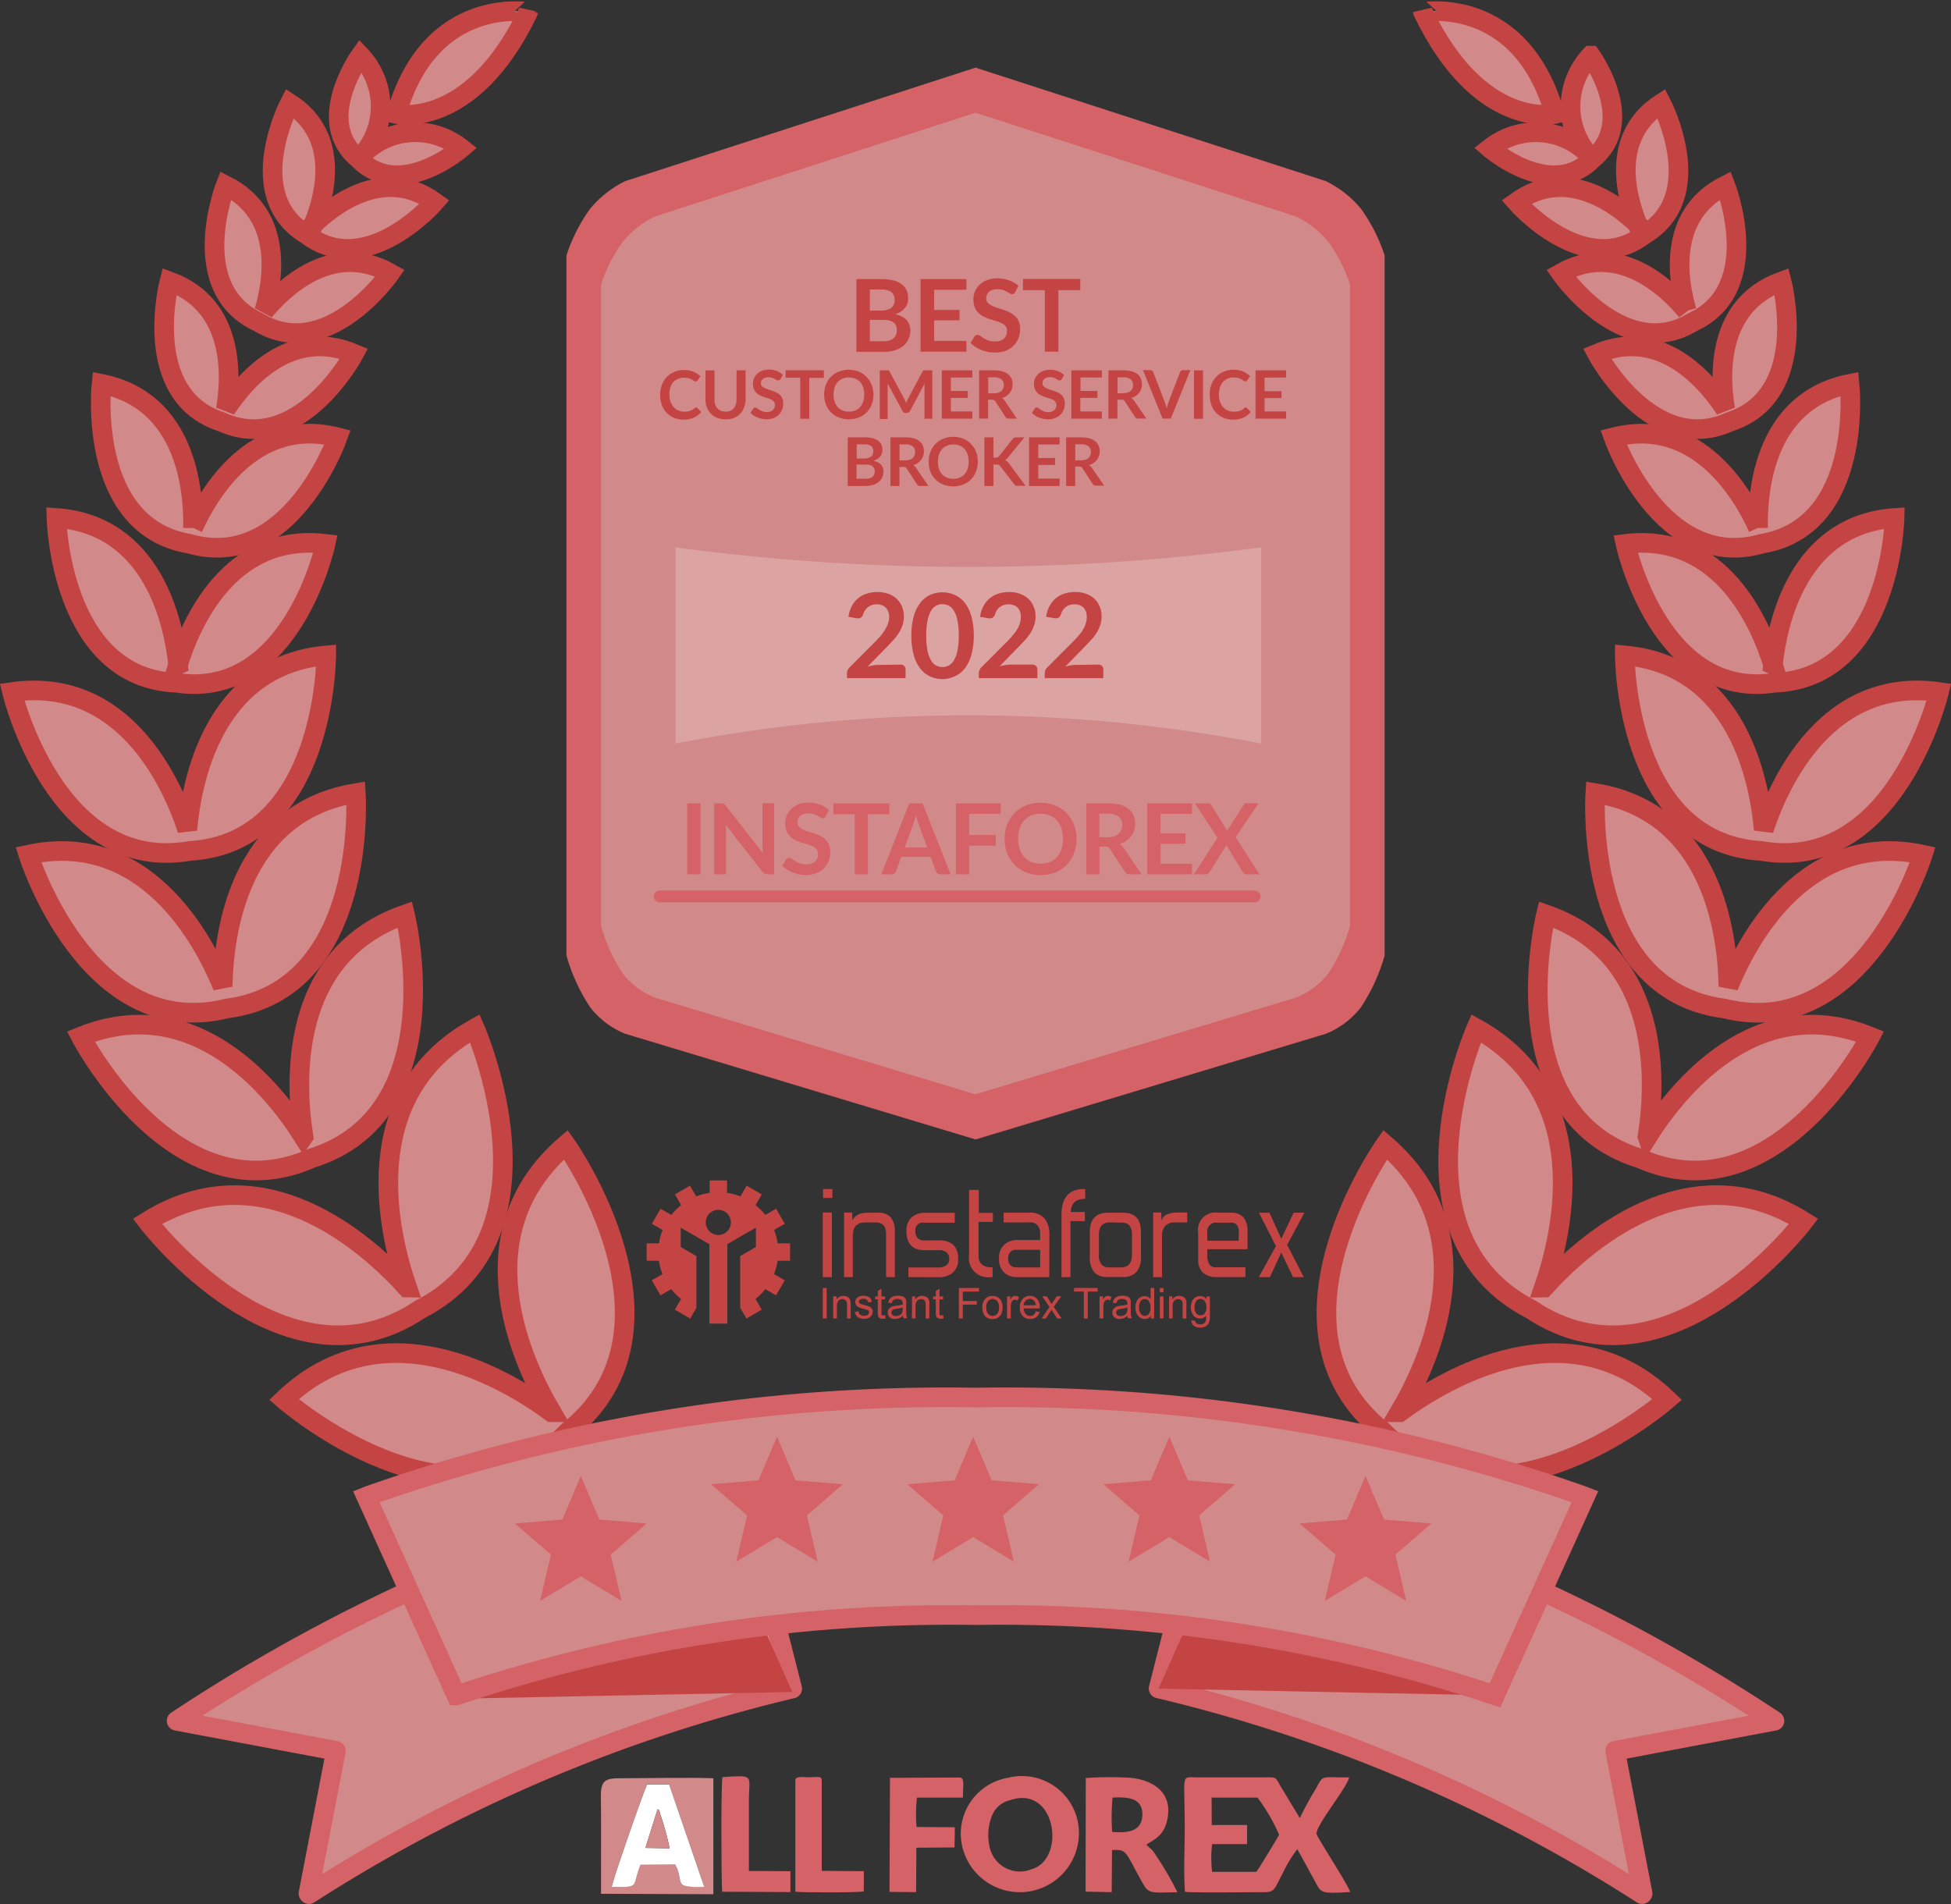 <svg xmlns="http://www.w3.org/2000/svg" width="49.727" height="48.536" viewBox="0 0 49.727 48.536">
  <rect x="0" y="0" width="49.727" height="48.536" fill="#333333" stroke="none"/>
  <g id="_29_r" data-name="29_r" transform="translate(0.307 0.286)">
    <g id="Сгруппировать_220" data-name="Сгруппировать 220" transform="translate(-1095.18 -1120.81)">
      <g id="Сгруппировать_218" data-name="Сгруппировать 218" transform="translate(1095.18 1120.81)">
        <path id="Контур_22152" data-name="Контур 22152" d="M1124.279,1296.286c-.485-1.411-1.307-4.918,1.726-6.606,0,0,2.318,5.251-1.4,7.165-3.473,2.324-6.947-2.245-6.947-2.245,2.945-1.838,5.616.579,6.617,1.686Z" transform="translate(-1114.209 -1263.753)" fill="#d28989" stroke="#c44444" stroke-width="0.5"/>
        <path id="Контур_22153" data-name="Контур 22153" d="M1147.131,1315.818c-.758-1.285-2.266-4.555.367-6.818,0,0,3.324,4.68.068,7.3-2.937,2.974-7.256-.806-7.256-.806,2.516-2.391,5.618-.559,6.82.324Z" transform="translate(-1133.381 -1280.107)" fill="#d28989" stroke="#c44444" stroke-width="0.5"/>
        <path id="Контур_22154" data-name="Контур 22154" d="M1112.276,1276.439c-.213-1.343-.4-4.618,2.585-5.659,0,0,1.257,5.076-2.378,6.212-3.482,1.541-5.883-3.1-5.883-3.1,2.931-1.187,4.95,1.4,5.674,2.55Z" transform="translate(-1104.847 -1247.755)" fill="#d28989" stroke="#c44444" stroke-width="0.5"/>
        <path id="Контур_22155" data-name="Контур 22155" d="M1102.843,1255.561c.021-1.308.39-4.443,3.393-4.931,0,0,.345,5.02-3.289,5.49-3.557.881-5.057-3.921-5.057-3.921C1100.865,1251.562,1102.347,1254.35,1102.843,1255.561Z" transform="translate(-1097.474 -1230.699)" fill="#d28989" stroke="#c44444" stroke-width="0.5"/>
        <path id="Контур_22156" data-name="Контур 22156" d="M1099.648,1232.206c.108-1.238.663-4.184,3.54-4.446,0,0,0,4.778-3.477,4.984-3.427.6-4.531-4.05-4.531-4.05C1098.04,1228.288,1099.259,1231.027,1099.648,1232.206Z" transform="translate(-1095.18 -1211.34)" fill="#d28989" stroke="#c44444" stroke-width="0.5"/>
        <path id="Контур_22157" data-name="Контур 22157" d="M1105.623,1208.682c.312-1.015,1.306-3.378,3.76-3.08,0,0-.864,3.992-3.8,3.539-2.972-.117-3.058-4.2-3.058-4.2,2.464.175,2.991,2.684,3.1,3.74Z" transform="translate(-1101.393 -1192.024)" fill="#d28989" stroke="#c44444" stroke-width="0.5"/>
        <path id="Контур_22158" data-name="Контур 22158" d="M1112.252,1186.351c.391-.866,1.543-2.851,3.686-2.309,0,0-1.219,3.447-3.778,2.713-2.627-.439-2.24-4.075-2.24-4.075,2.168.434,2.352,2.722,2.332,3.672Z" transform="translate(-1107.64 -1173.181)" fill="#d28989" stroke="#c44444" stroke-width="0.5"/>
        <path id="Контур_22159" data-name="Контур 22159" d="M1122,1168.929c.424-.654,1.6-2.119,3.269-1.417,0,0-1.409,2.642-3.391,1.733-2.073-.679-1.314-3.576-1.314-3.576C1122.266,1166.289,1122.134,1168.162,1122,1168.929Z" transform="translate(-1116.552 -1158.783)" fill="#d28989" stroke="#c44444" stroke-width="0.5"/>
        <path id="Контур_22160" data-name="Контур 22160" d="M1130.061,1152.933c.467-.563,1.726-1.8,3.209-.966,0,0-1.606,2.314-3.359,1.247-1.861-.861-.835-3.484-.835-3.484C1130.6,1150.495,1130.268,1152.231,1130.061,1152.933Z" transform="translate(-1123.633 -1145.29)" fill="#d28989" stroke="#c44444" stroke-width="0.5"/>
        <path id="Контур_22161" data-name="Контур 22161" d="M1139.449,1139.194c.494-.481,1.8-1.512,3.1-.577,0,0-1.736,2-3.267.826-1.653-.993-.428-3.342-.428-3.342,1.346.869.863,2.46.6,3.1Z" transform="translate(-1131.777 -1133.753)" fill="#d28989" stroke="#c44444" stroke-width="0.5"/>
        <path id="Контур_22162" data-name="Контур 22162" d="M1150.077,1130.658a1.884,1.884,0,0,1,2.458-.1s-1.568,1.349-2.616.269c-1.165-.953.046-2.63.046-2.63A1.886,1.886,0,0,1,1150.077,1130.658Z" transform="translate(-1141.086 -1127.065)" fill="#d28989" stroke="#c44444" stroke-width="0.5"/>
        <path id="Контур_22163" data-name="Контур 22163" d="M1158.99,1123.429s1.9.433,3.358-2.6C1162.348,1120.833,1159.857,1120.386,1158.99,1123.429Z" transform="translate(-1149.193 -1120.81)" fill="#d28989" stroke="#c44444" stroke-width="0.5"/>
      </g>
      <g id="Сгруппировать_219" data-name="Сгруппировать 219" transform="translate(1128.681 1120.81)">
        <path id="Контур_22164" data-name="Контур 22164" d="M1336.036,1296.286c.485-1.411,1.307-4.918-1.726-6.606,0,0-2.318,5.251,1.4,7.165,3.473,2.324,6.947-2.245,6.947-2.245-2.945-1.838-5.616.579-6.617,1.686Z" transform="translate(-1330.493 -1263.753)" fill="#d28989" stroke="#c44444" stroke-width="0.5"/>
        <path id="Контур_22165" data-name="Контур 22165" d="M1315.251,1315.818c.758-1.285,2.266-4.555-.367-6.818,0,0-3.324,4.68-.068,7.3,2.937,2.974,7.256-.806,7.256-.806-2.516-2.391-5.618-.559-6.82.324Z" transform="translate(-1313.386 -1280.107)" fill="#d28989" stroke="#c44444" stroke-width="0.5"/>
        <path id="Контур_22166" data-name="Контур 22166" d="M1351.276,1276.439c.213-1.343.4-4.618-2.586-5.659,0,0-1.257,5.076,2.378,6.212,3.482,1.541,5.883-3.1,5.883-3.1-2.931-1.187-4.95,1.4-5.674,2.55Z" transform="translate(-1343.093 -1247.755)" fill="#d28989" stroke="#c44444" stroke-width="0.5"/>
        <path id="Контур_22167" data-name="Контур 22167" d="M1361.365,1255.561c-.021-1.308-.39-4.443-3.393-4.931,0,0-.345,5.02,3.289,5.49,3.557.881,5.057-3.921,5.057-3.921C1363.342,1251.562,1361.86,1254.35,1361.365,1255.561Z" transform="translate(-1351.119 -1230.699)" fill="#d28989" stroke="#c44444" stroke-width="0.5"/>
        <path id="Контур_22168" data-name="Контур 22168" d="M1366.46,1232.206c-.107-1.238-.663-4.184-3.54-4.446,0,0,0,4.778,3.477,4.984,3.427.6,4.531-4.05,4.531-4.05C1368.068,1228.288,1366.849,1231.027,1366.46,1232.206Z" transform="translate(-1355.315 -1211.34)" fill="#d28989" stroke="#c44444" stroke-width="0.5"/>
        <path id="Контур_22169" data-name="Контур 22169" d="M1366.8,1208.682c-.312-1.015-1.306-3.378-3.76-3.08,0,0,.863,3.992,3.8,3.539,2.972-.117,3.058-4.2,3.058-4.2-2.464.175-2.991,2.684-3.1,3.74Z" transform="translate(-1355.417 -1192.024)" fill="#d28989" stroke="#c44444" stroke-width="0.5"/>
        <path id="Контур_22170" data-name="Контур 22170" d="M1364.726,1186.351c-.391-.866-1.543-2.851-3.686-2.309,0,0,1.219,3.447,3.778,2.713,2.627-.439,2.24-4.075,2.24-4.075-2.168.434-2.352,2.722-2.332,3.672Z" transform="translate(-1353.724 -1173.181)" fill="#d28989" stroke="#c44444" stroke-width="0.5"/>
        <path id="Контур_22171" data-name="Контур 22171" d="M1361.569,1168.929c-.424-.654-1.6-2.119-3.269-1.417,0,0,1.409,2.642,3.392,1.733,2.073-.679,1.314-3.576,1.314-3.576C1361.3,1166.289,1361.435,1168.162,1361.569,1168.929Z" transform="translate(-1351.404 -1158.783)" fill="#d28989" stroke="#c44444" stroke-width="0.5"/>
        <path id="Контур_22172" data-name="Контур 22172" d="M1355.519,1152.933c-.467-.563-1.726-1.8-3.209-.966,0,0,1.606,2.314,3.358,1.247,1.862-.861.835-3.484.835-3.484-1.523.765-1.193,2.5-.986,3.2Z" transform="translate(-1346.334 -1145.29)" fill="#d28989" stroke="#c44444" stroke-width="0.5"/>
        <path id="Контур_22173" data-name="Контур 22173" d="M1348.028,1139.194c-.494-.481-1.8-1.512-3.1-.577,0,0,1.736,2,3.267.826,1.653-.993.428-3.342.428-3.342-1.347.869-.863,2.46-.6,3.1Z" transform="translate(-1340.087 -1133.753)" fill="#d28989" stroke="#c44444" stroke-width="0.5"/>
        <path id="Контур_22174" data-name="Контур 22174" d="M1342.978,1130.658a1.884,1.884,0,0,0-2.458-.1s1.568,1.349,2.616.269c1.165-.953-.046-2.63-.046-2.63A1.887,1.887,0,0,0,1342.978,1130.658Z" transform="translate(-1336.354 -1127.065)" fill="#d28989" stroke="#c44444" stroke-width="0.5"/>
        <path id="Контур_22175" data-name="Контур 22175" d="M1332.768,1123.429s-1.9.433-3.358-2.6C1329.41,1120.833,1331.9,1120.386,1332.768,1123.429Z" transform="translate(-1326.95 -1120.81)" fill="#d28989" stroke="#c44444" stroke-width="0.5"/>
      </g>
    </g>
    <g id="Сгруппировать_270" data-name="Сгруппировать 270" transform="translate(105.885 -2805.476)">
      <path id="Контур_22310" data-name="Контур 22310" d="M62.634,1281.721a44.393,44.393,0,0,0-14.324,6.2l4.06.764-.7,3.638.013.016A39.7,39.7,0,0,1,64,1287.1l-1.368-5.38Z" transform="translate(-150 1561.133)" fill="#d28989" stroke="#d46267" stroke-linejoin="round" stroke-width="0.5"/>
      <g id="Сгруппировать_243" data-name="Сгруппировать 243" transform="translate(-94.563 2842.853)">
        <path id="Контур_22312" data-name="Контур 22312" d="M342.7,1281.721a44.393,44.393,0,0,1,14.324,6.2l-4.06.764.7,3.638-.013.016a39.709,39.709,0,0,0-12.324-5.243l1.368-5.38Z" transform="translate(-323.426 -1281.72)" fill="#d28989" stroke="#d46267" stroke-linejoin="round" stroke-width="0.5"/>
        <path id="Контур_22311" data-name="Контур 22311" d="M131.74,1317.463l8.565-.172-1.138-2.561-5.947,1.454Z" transform="translate(-131.74 -1311.825)" fill="#c44444"/>
        <path id="Контур_22313" data-name="Контур 22313" d="M349.9,1317.463l-8.564-.172,1.137-2.561,5.948,1.454Z" transform="translate(-323.435 -1311.91)" fill="#c44444"/>
      </g>
      <path id="Контур_22316" data-name="Контур 22316" d="M135.876,1260.314a44.317,44.317,0,0,0-15.465-2.5,44.321,44.321,0,0,0-15.465,2.5l-.065.026,2.295,5.066a39.7,39.7,0,0,1,13.236-2.045,39.7,39.7,0,0,1,13.236,2.045l2.295-5.066Z" transform="translate(-201.737 1583)" fill="#d28989" stroke="#d46267" stroke-width="0.5"/>
    </g>
    <g id="instaforex_logo_1.cdr" transform="translate(16.174 29.804)">
      <path id="Контур_21398" data-name="Контур 21398" d="M1.606,1928H2.05v.316a1.5,1.5,0,0,1,.342.091l.157-.273.385.222-.158.273a1.546,1.546,0,0,1,.25.25l.274-.158.222.384-.273.157a1.541,1.541,0,0,1,.091.341h.316v.444H3.339a1.543,1.543,0,0,1-.092.341l.274.157-.222.384-.275-.158a1.532,1.532,0,0,1-.249.25l.158.273-.389.225-.159-.274v-1.317l.4-.232v-.493l-.719.415H2.057v.007h0v2.024H1.6v-2.024h0v-.007H1.588l-.719-.415v.493l.4.232v1.317l-.159.275-.391-.226.158-.273a1.566,1.566,0,0,1-.25-.25l-.274.158-.222-.384.273-.157a1.541,1.541,0,0,1-.091-.341H0v-.444H.316a1.541,1.541,0,0,1,.091-.341l-.273-.157.222-.384.274.158a1.546,1.546,0,0,1,.25-.25l-.158-.273.384-.222.158.273a1.5,1.5,0,0,1,.342-.091Zm.222.75a.32.32,0,1,1-.32.32A.321.321,0,0,1,1.827,1928.749Z" transform="translate(0 -1928)" fill="#c44444" fill-rule="evenodd"/>
      <path id="Контур_21399" data-name="Контур 21399" d="M6160.243,2227.228h-.236V2227h.24Zm-.011,2.018H6160V2227.6h.232Zm.525-1.442a.287.287,0,0,1,.14-.149.48.48,0,0,1,.22-.05h.3a.4.4,0,0,1,.32.122.569.569,0,0,1,.1.373v1.146h-.224v-1.108q0-.286-.271-.286h-.263c-.208,0-.313.112-.313.335v1.058h-.224V2227.6h.206Zm1.425,1.442V2229h.762a.339.339,0,0,0,.2-.053.183.183,0,0,0,.079-.163.2.2,0,0,0-.067-.167.279.279,0,0,0-.188-.057h-.374q-.461,0-.461-.488a.452.452,0,0,1,.127-.346.484.484,0,0,1,.341-.118h.763v.251h-.793a.184.184,0,0,0-.21.206.269.269,0,0,0,.056.187.247.247,0,0,0,.188.06h.354a.507.507,0,0,1,.376.118.489.489,0,0,1,.115.354.43.43,0,0,1-.137.348.529.529,0,0,1-.354.116Zm2.146,0h-.038a.489.489,0,0,1-.561-.556v-1.667h.248v.586h.358v.229h-.365v.867c0,.2.119.293.358.293Zm1.445,0h-.824a.458.458,0,0,1-.332-.122.468.468,0,0,1-.125-.351.452.452,0,0,1,.13-.35.492.492,0,0,1,.354-.122h.564v-.149a.339.339,0,0,0-.064-.225.253.253,0,0,0-.208-.076h-.659v-.247h.656a.467.467,0,0,1,.393.153.657.657,0,0,1,.118.414Zm-.232-.248v-.449h-.61a.2.2,0,0,0-.15.055.234.234,0,0,0-.055.173.212.212,0,0,0,.061.17.218.218,0,0,0,.145.051Zm1.139-1.18h-.366v1.428h-.229v-1.591q0-.655.58-.655h.023v.251c-.239,0-.361.112-.366.335h.358Zm.983-.213c.3,0,.447.168.447.5v.625a.559.559,0,0,1-.117.386.439.439,0,0,1-.341.127h-.4a.421.421,0,0,1-.337-.127.588.588,0,0,1-.109-.386v-.625c0-.334.153-.5.458-.5Zm-.351.247q-.275,0-.274.316v.521a.357.357,0,0,0,.063.233.249.249,0,0,0,.2.076h.3q.28,0,.279-.324v-.518c0-.2-.089-.3-.267-.3Zm1.978,0h-.324a.306.306,0,0,0-.238.09.379.379,0,0,0-.082.265v1.039h-.225V2227.6h.206l.007.209a.235.235,0,0,1,.134-.158.657.657,0,0,1,.278-.051h.243Zm1.109-.247a.406.406,0,0,1,.327.122.555.555,0,0,1,.1.365v.442H6169.8v.213a.456.456,0,0,0,.061.187.188.188,0,0,0,.164.06h.747v.251h-.738a.494.494,0,0,1-.344-.112.444.444,0,0,1-.122-.341v-.689a.44.44,0,0,1,.5-.5Zm.206.5a.3.3,0,0,0-.047-.184.185.185,0,0,0-.159-.063h-.351a.219.219,0,0,0-.248.247v.213h.8Zm1.67-.5-.438.819.423.822h-.274l-.3-.628-.29.628h-.282l.435-.791-.431-.85h.267l.3.663.316-.663Z" transform="translate(-6155.51 -2226.782)" fill="#c44444"/>
      <path id="Контур_21400" data-name="Контур 21400" d="M6160,5689.777V5689h.1v.777Zm.265,0v-.563h.084v.08a.2.2,0,0,1,.175-.093.229.229,0,0,1,.091.019.132.132,0,0,1,.063.049.177.177,0,0,1,.029.069.635.635,0,0,1,.005.094v.346h-.094v-.343a.273.273,0,0,0-.011-.087.1.1,0,0,0-.039-.046.12.12,0,0,0-.065-.018.152.152,0,0,0-.1.038.2.2,0,0,0-.043.147v.308Zm.554-.168.092-.015a.127.127,0,0,0,.043.087.182.182,0,0,0,.195,0,.085.085,0,0,0,.031-.063.059.059,0,0,0-.028-.051.389.389,0,0,0-.1-.032.815.815,0,0,1-.142-.047.138.138,0,0,1-.061-.053.144.144,0,0,1-.021-.076.149.149,0,0,1,.017-.069.155.155,0,0,1,.046-.053.194.194,0,0,1,.06-.028.267.267,0,0,1,.08-.012.311.311,0,0,1,.114.02.154.154,0,0,1,.073.052.2.2,0,0,1,.032.087l-.091.013a.1.1,0,0,0-.037-.067.128.128,0,0,0-.083-.025.148.148,0,0,0-.092.022.063.063,0,0,0-.027.051.05.05,0,0,0,.012.033.074.074,0,0,0,.035.025c.01,0,.037.012.083.024a.967.967,0,0,1,.138.044.137.137,0,0,1,.085.133.158.158,0,0,1-.028.089.172.172,0,0,1-.079.066.291.291,0,0,1-.116.022.256.256,0,0,1-.164-.046A.211.211,0,0,1,6160.819,5689.609Zm.771.083.014.084a.322.322,0,0,1-.071.009.161.161,0,0,1-.079-.017.091.091,0,0,1-.04-.044.332.332,0,0,1-.011-.111v-.325h-.069v-.074h.069v-.139l.093-.058v.2h.093v.074h-.093v.33a.169.169,0,0,0,0,.052.037.037,0,0,0,.016.019.062.062,0,0,0,.032.008Zm.452.016a.36.36,0,0,1-.1.063.275.275,0,0,1-.1.019.193.193,0,0,1-.139-.046.15.15,0,0,1-.048-.116.155.155,0,0,1,.018-.075.141.141,0,0,1,.049-.054.2.2,0,0,1,.067-.032.729.729,0,0,1,.083-.014.867.867,0,0,0,.166-.033c0-.014,0-.021,0-.024a.1.1,0,0,0-.027-.082.152.152,0,0,0-.105-.033.165.165,0,0,0-.1.023.146.146,0,0,0-.046.084l-.091-.013a.238.238,0,0,1,.041-.1.183.183,0,0,1,.083-.058.372.372,0,0,1,.125-.02.308.308,0,0,1,.114.018.135.135,0,0,1,.094.107.527.527,0,0,1,0,.088v.127a1.243,1.243,0,0,0,.007.169.2.2,0,0,0,.023.067h-.1A.2.2,0,0,1,6162.042,5689.708Zm-.008-.213a.693.693,0,0,1-.152.036.316.316,0,0,0-.082.019.075.075,0,0,0-.037.031.086.086,0,0,0,.015.109.121.121,0,0,0,.083.025.184.184,0,0,0,.1-.024.144.144,0,0,0,.062-.066.234.234,0,0,0,.015-.095Zm.239.282v-.563h.084v.08a.2.2,0,0,1,.176-.093.23.23,0,0,1,.091.019.132.132,0,0,1,.063.049.2.2,0,0,1,.029.069.588.588,0,0,1,0,.094v.346h-.093v-.343a.258.258,0,0,0-.011-.087.09.09,0,0,0-.039-.046.117.117,0,0,0-.065-.018.152.152,0,0,0-.1.038.2.2,0,0,0-.043.147v.308Zm.795-.085.013.084a.325.325,0,0,1-.07.009.156.156,0,0,1-.079-.017.086.086,0,0,1-.04-.044.346.346,0,0,1-.011-.111v-.325h-.069v-.074h.069v-.139l.092-.058v.2h.094v.074h-.094v.33a.2.2,0,0,0,0,.052.035.035,0,0,0,.017.019.055.055,0,0,0,.032.008Zm.4.085V5689h.513v.092h-.412v.24h.356v.092h-.356v.354Zm.6-.282a.292.292,0,0,1,.084-.23.248.248,0,0,1,.173-.063.244.244,0,0,1,.186.076.3.3,0,0,1,.072.211.385.385,0,0,1-.032.171.229.229,0,0,1-.092.1.275.275,0,0,1-.134.034.245.245,0,0,1-.187-.076A.3.3,0,0,1,6164.069,5689.5Zm.1,0a.243.243,0,0,0,.046.163.152.152,0,0,0,.232,0,.257.257,0,0,0,.046-.166.235.235,0,0,0-.047-.158.151.151,0,0,0-.231,0A.24.24,0,0,0,6164.165,5689.5Zm.528.282v-.563h.084v.085a.225.225,0,0,1,.059-.078.1.1,0,0,1,.06-.02.182.182,0,0,1,.1.031l-.033.088a.131.131,0,0,0-.068-.021.089.089,0,0,0-.055.02.1.1,0,0,0-.035.053.374.374,0,0,0-.016.11v.295Zm.732-.182.1.013a.244.244,0,0,1-.084.134.256.256,0,0,1-.158.048.247.247,0,0,1-.191-.076.3.3,0,0,1-.072-.213.314.314,0,0,1,.073-.222.238.238,0,0,1,.185-.078.235.235,0,0,1,.181.077.307.307,0,0,1,.07.217c0,.006,0,.015,0,.025h-.411a.214.214,0,0,0,.051.142.151.151,0,0,0,.115.05.143.143,0,0,0,.087-.027A.184.184,0,0,0,6165.425,5689.6Zm-.307-.154h.308a.194.194,0,0,0-.035-.106.15.15,0,0,0-.224-.011A.179.179,0,0,0,6165.118,5689.441Zm.458.336.2-.293-.186-.271h.116l.084.132c.016.026.029.047.038.063.015-.023.03-.044.042-.062l.093-.134h.111l-.19.266.2.3h-.114l-.113-.175-.03-.047-.145.222Zm1.075,0v-.686h-.25V5689h.6v.092h-.251v.686Zm.4,0v-.563h.085v.085a.225.225,0,0,1,.059-.078.1.1,0,0,1,.06-.02.183.183,0,0,1,.1.031l-.032.088a.135.135,0,0,0-.068-.021.09.09,0,0,0-.056.02.1.1,0,0,0-.034.053.374.374,0,0,0-.016.11v.295Zm.715-.069a.34.34,0,0,1-.1.063.275.275,0,0,1-.1.019.191.191,0,0,1-.139-.046.149.149,0,0,1-.049-.116.161.161,0,0,1,.018-.075.146.146,0,0,1,.048-.054.2.2,0,0,1,.067-.032.716.716,0,0,1,.083-.014.86.86,0,0,0,.166-.033.217.217,0,0,0,0-.024.1.1,0,0,0-.027-.082.155.155,0,0,0-.106-.033.165.165,0,0,0-.1.023.152.152,0,0,0-.046.084l-.091-.013a.22.22,0,0,1,.041-.1.183.183,0,0,1,.082-.058.374.374,0,0,1,.125-.02.311.311,0,0,1,.115.018.15.15,0,0,1,.065.043.151.151,0,0,1,.029.064.629.629,0,0,1,0,.088v.127a1.622,1.622,0,0,0,.006.169.258.258,0,0,0,.024.067h-.1A.206.206,0,0,1,6167.768,5689.708Zm-.008-.213a.678.678,0,0,1-.152.036.317.317,0,0,0-.081.019.082.082,0,0,0-.038.031.086.086,0,0,0-.013.046.081.081,0,0,0,.029.063.12.12,0,0,0,.082.025.185.185,0,0,0,.1-.024.153.153,0,0,0,.062-.066.236.236,0,0,0,.014-.095Zm.6.282v-.071a.17.17,0,0,1-.155.084.215.215,0,0,1-.121-.037.243.243,0,0,1-.085-.1.372.372,0,0,1-.031-.153.418.418,0,0,1,.028-.153.215.215,0,0,1,.083-.1.218.218,0,0,1,.123-.037.171.171,0,0,1,.088.021.184.184,0,0,1,.064.057V5689h.092v.777Zm-.3-.281a.247.247,0,0,0,.045.162.136.136,0,0,0,.105.054.132.132,0,0,0,.1-.052.239.239,0,0,0,.043-.156.272.272,0,0,0-.043-.17.136.136,0,0,0-.107-.054.13.13,0,0,0-.1.052A.267.267,0,0,0,6168.062,5689.5Zm.53-.386V5689h.093v.11Zm0,.667v-.563h.093v.563Zm.235,0v-.563h.083v.08a.2.2,0,0,1,.175-.093.231.231,0,0,1,.091.019.138.138,0,0,1,.063.049.2.2,0,0,1,.029.069.738.738,0,0,1,0,.094v.346h-.094v-.343a.262.262,0,0,0-.01-.087.09.09,0,0,0-.038-.046.123.123,0,0,0-.066-.018.154.154,0,0,0-.1.038.2.2,0,0,0-.042.147v.308Zm.574.047.09.014a.088.088,0,0,0,.032.063.146.146,0,0,0,.095.026.156.156,0,0,0,.1-.026.125.125,0,0,0,.047-.074.582.582,0,0,0,.008-.122.192.192,0,0,1-.153.073.206.206,0,0,1-.176-.084.334.334,0,0,1-.062-.2.378.378,0,0,1,.029-.148.226.226,0,0,1,.083-.105.218.218,0,0,1,.126-.037.2.2,0,0,1,.161.081v-.068h.087v.487a.465.465,0,0,1-.027.187.2.2,0,0,1-.083.087.289.289,0,0,1-.139.032.253.253,0,0,1-.16-.047A.148.148,0,0,1,6169.4,5689.824Zm.077-.338a.248.248,0,0,0,.042.161.141.141,0,0,0,.216,0,.244.244,0,0,0,.042-.158.239.239,0,0,0-.044-.156.138.138,0,0,0-.108-.053.136.136,0,0,0-.106.052A.241.241,0,0,0,6169.478,5689.486Z" transform="translate(-6155.51 -5686.259)" fill="#c44444"/>
    </g>
    <g id="Слой_x0020_1" transform="translate(-9272.279 -6159.044)">
      <path id="Контур_22457" data-name="Контур 22457" d="M14057.925,6211.627l1.171,0a4.625,4.625,0,0,1,.549.945c-.011.037-.528.887-.58.947l-1.127,0a3.056,3.056,0,0,1,0-.707l.891,0v-.487l-.9,0Zm-.68,2.4c.194.031,1.638.008,1.968.011s.293-.05.523-.478a3.343,3.343,0,0,1,.373-.619c.146.254.273.5.427.775.186.333.112.368.918.317-.024-.148-.8-1.329-.85-1.469-.067-.18.792-1.209.825-1.453-.745.006-.643-.079-.846.288a8.156,8.156,0,0,0-.409.749l-.515-.852c-.117-.22-.1-.185-.5-.185h-1.609c-.418,0-.31-.131-.31,1.291C14057.241,6212.908,14057.209,6213.53,14057.245,6214.024Z" transform="translate(-4755.072 -7.047)" fill="#d46267" fill-rule="evenodd"/>
      <path id="Контур_22458" data-name="Контур 22458" d="M9287.564,6220.826c.01-.141.847-2.536.9-2.618l.559,0,.895,2.611c-.849.029-.487-.118-.743-.575l-.881.01C9288.063,6220.84,9288.3,6220.831,9287.564,6220.826Zm-.274-.449V6221l2.863.011,0-2.956c-.675-.023-1.672,0-2.376,0-.37,0-.493.057-.491.449C9287.295,6219.127,9287.289,6219.752,9287.29,6220.377Z" transform="translate(0.001 -13.969)" fill="#d28989" fill-rule="evenodd"/>
      <path id="Контур_22459" data-name="Контур 22459" d="M12233.265,6204.867c1.181-.408,1.44,1.521.538,1.763a.788.788,0,0,1-1.064-.6,1.332,1.332,0,0,1,.067-.772A.647.647,0,0,1,12233.265,6204.867Zm-.046-.573a1.446,1.446,0,0,0-1.168,1.772,1.507,1.507,0,0,0,2.951-.6A1.452,1.452,0,0,0,12233.219,6204.294Z" transform="translate(-2935.549 -0.221)" fill="#d46267" fill-rule="evenodd"/>
      <path id="Контур_22460" data-name="Контур 22460" d="M13251.137,6211.832a5.29,5.29,0,0,1,.01-.874c.385-.021.764.006.76.431C13251.9,6211.83,13251.523,6211.863,13251.137,6211.832Zm-.678,1.522.666.014.008-1.072c.375-.028.344.055.688.673.253.452.169.417.978.4a8.2,8.2,0,0,0-.556-.953c-.1-.167-.139-.15-.232-.259.128-.1.409-.186.513-.562.2-.733-.31-1.1-.973-1.146a9.088,9.088,0,0,0-1.087.009Z" transform="translate(-3950.818 -6.378)" fill="#d46267" fill-rule="evenodd"/>
      <path id="Контур_22461" data-name="Контур 22461" d="M11646.3,6215.5l.678.007.006-1.132.973-.007.008-.515-.976-.006a3.735,3.735,0,0,1,.011-.749l1.171,0c0-.317.05-.488-.075-.513l-1.785.008Z" transform="translate(-2351.656 -8.518)" fill="#d46267" fill-rule="evenodd"/>
      <path id="Контур_22462" data-name="Контур 22462" d="M9376.477,6270.347c.073.042.033,0,.065.116a6.949,6.949,0,0,1,.243.88l-.618-.012Zm-1.166,1.981c.736.005.5.014.731-.567l.88-.011c.257.458-.105.6.744.575l-.895-2.611-.559,0C9376.158,6269.792,9375.32,6272.187,9375.311,6272.328Z" transform="translate(-87.745 -65.47)" fill="#fff" fill-rule="evenodd"/>
      <path id="Контур_22463" data-name="Контур 22463" d="M10271.778,6206.979l1.741.009,0-.533-1.059-.006,0-1.807c0-.642.168-.636-.673-.585C10271.746,6204.218,10271.755,6206.685,10271.778,6206.979Z" transform="translate(-981.4)" fill="#d46267" fill-rule="evenodd"/>
      <path id="Контур_22464" data-name="Контур 22464" d="M10876.8,6210.313v2.839c.164.024,1.637.025,1.745-.008v-.515l-1.072-.009,0-2.308c0-.117-.106-.077-.334-.077C10877.007,6210.237,10876.8,6210.192,10876.8,6210.313Z" transform="translate(-1584.556 -6.174)" fill="#d46267" fill-rule="evenodd"/>
      <path id="Контур_22468" data-name="Контур 22468" d="M9650.19,6475.025l.618.011a6.965,6.965,0,0,0-.244-.88c-.032-.115.009-.074-.064-.116Z" transform="translate(-361.769 -269.163)" fill="#d28989" fill-rule="evenodd"/>
    </g>
    <path id="Объединение_4" data-name="Объединение 4" d="M-1930.577,0l8.926,2.892a2.685,2.685,0,0,1,.9.709,4.348,4.348,0,0,1,.6,1.185V22.634a4.7,4.7,0,0,1-.6,1.312,2.134,2.134,0,0,1-.9.682l-8.926,2.693Zm-8.927,24.628a2.134,2.134,0,0,1-.9-.682,4.7,4.7,0,0,1-.6-1.312V4.786a4.35,4.35,0,0,1,.6-1.185,2.685,2.685,0,0,1,.9-.709L-1930.577,0V27.321Z" transform="translate(1955.135 1.438)" fill="#d46267"/>
    <path id="Объединение_5" data-name="Объединение 5" d="M-1931.455,0l8.175,2.648a2.459,2.459,0,0,1,.823.65,3.983,3.983,0,0,1,.547,1.086V20.729a4.3,4.3,0,0,1-.547,1.2,1.954,1.954,0,0,1-.823.625l-8.175,2.466Zm-8.176,22.556a1.954,1.954,0,0,1-.823-.625,4.3,4.3,0,0,1-.547-1.2V4.383a3.983,3.983,0,0,1,.547-1.086,2.459,2.459,0,0,1,.823-.65L-1931.455,0V25.022Z" transform="translate(1956.013 2.587)" fill="#d28989"/>
    <path id="Контур_22471" data-name="Контур 22471" d="M1.678,15.723l1.037.626L2.44,15.17l.916-.794-1.206-.1-.472-1.112-.472,1.112L0,14.376l.916.794L.641,16.349Z" transform="translate(12.819 24.172)" fill="#d46267"/>
    <path id="Контур_22472" data-name="Контур 22472" d="M1.678,15.723l1.037.626L2.44,15.17l.916-.794-1.206-.1-.472-1.112-.472,1.112L0,14.376l.916.794L.641,16.349Z" transform="translate(32.819 24.172)" fill="#d46267"/>
    <path id="Контур_22473" data-name="Контур 22473" d="M1.678,15.723l1.037.626L2.44,15.17l.916-.794-1.206-.1-.472-1.112-.472,1.112L0,14.376l.916.794L.641,16.349Z" transform="translate(17.819 23.172)" fill="#d46267"/>
    <path id="Контур_22474" data-name="Контур 22474" d="M1.678,15.723l1.037.626L2.44,15.17l.916-.794-1.206-.1-.472-1.112-.472,1.112L0,14.376l.916.794L.641,16.349Z" transform="translate(27.819 23.172)" fill="#d46267"/>
    <path id="Контур_22475" data-name="Контур 22475" d="M1.678,15.723l1.037.626L2.44,15.17l.916-.794-1.206-.1-.472-1.112-.472,1.112L0,14.376l.916.794L.641,16.349Z" transform="translate(22.819 23.172)" fill="#d46267"/>
    <path id="Контур_22476" data-name="Контур 22476" d="M.935-.588A.489.489,0,0,0,1.1-.612a.279.279,0,0,0,.1-.062.225.225,0,0,0,.056-.09.338.338,0,0,0,.017-.109A.289.289,0,0,0,1.255-.98a.2.2,0,0,0-.06-.082.281.281,0,0,0-.106-.052.589.589,0,0,0-.156-.018H.586v.543ZM.586-1.906v.536H.86a.461.461,0,0,0,.267-.064.233.233,0,0,0,.09-.2.241.241,0,0,0-.082-.206A.429.429,0,0,0,.88-1.906ZM.88-2.172a1.219,1.219,0,0,1,.311.035.592.592,0,0,1,.212.1.383.383,0,0,1,.121.155.522.522,0,0,1,.038.205.4.4,0,0,1-.019.125.362.362,0,0,1-.06.111.446.446,0,0,1-.1.094.62.62,0,0,1-.148.072q.382.086.382.413a.526.526,0,0,1-.045.218.481.481,0,0,1-.131.172.625.625,0,0,1-.211.113.924.924,0,0,1-.287.041h-.7V-2.172ZM2.224-1.9v.514h.648v.265H2.224v.524h.823v.276H1.878V-2.172H3.047V-1.9Zm2.063.063a.119.119,0,0,1-.033.039.073.073,0,0,1-.043.012.111.111,0,0,1-.058-.02l-.075-.044a.617.617,0,0,0-.1-.044.428.428,0,0,0-.138-.02.411.411,0,0,0-.126.017.264.264,0,0,0-.09.048.192.192,0,0,0-.054.074.242.242,0,0,0-.018.094.164.164,0,0,0,.037.109.3.3,0,0,0,.1.074.9.9,0,0,0,.137.055l.158.052a1.485,1.485,0,0,1,.158.064.544.544,0,0,1,.137.092.418.418,0,0,1,.1.136.474.474,0,0,1,.037.2.639.639,0,0,1-.043.235.543.543,0,0,1-.126.191.592.592,0,0,1-.2.128A.743.743,0,0,1,3.763-.3a.88.88,0,0,1-.174-.017.917.917,0,0,1-.165-.049.882.882,0,0,1-.148-.077.714.714,0,0,1-.123-.1l.1-.165a.108.108,0,0,1,.033-.03A.084.084,0,0,1,3.331-.75.122.122,0,0,1,3.4-.724q.037.026.088.058a.7.7,0,0,0,.12.058.461.461,0,0,0,.165.026A.338.338,0,0,0,4-.651a.251.251,0,0,0,.081-.2A.186.186,0,0,0,4.046-.97a.3.3,0,0,0-.1-.078A.722.722,0,0,0,3.812-1.1q-.077-.022-.156-.047A1.348,1.348,0,0,1,3.5-1.21.507.507,0,0,1,3.362-1.3a.426.426,0,0,1-.1-.144.549.549,0,0,1-.037-.213.505.505,0,0,1,.04-.2.51.51,0,0,1,.117-.17.574.574,0,0,1,.19-.119.7.7,0,0,1,.259-.045.864.864,0,0,1,.3.051A.683.683,0,0,1,4.373-2Zm1.662-.054H5.391v1.57H5.046v-1.57H4.487v-.283H5.949Z" transform="translate(21.278 9)" fill="#c44444"/>
    <path id="Контур_22477" data-name="Контур 22477" d="M-8.417-.5a.046.046,0,0,1,.033.015l.091.1a.5.5,0,0,1-.185.143.637.637,0,0,1-.264.05.623.623,0,0,1-.247-.047.545.545,0,0,1-.188-.131.572.572,0,0,1-.119-.2.75.75,0,0,1-.041-.254.706.706,0,0,1,.044-.255.586.586,0,0,1,.125-.2.566.566,0,0,1,.193-.13.639.639,0,0,1,.248-.047.609.609,0,0,1,.24.044.571.571,0,0,1,.178.116l-.077.107a.07.07,0,0,1-.018.018.05.05,0,0,1-.029.008.056.056,0,0,1-.026-.007l-.03-.018-.038-.023a.309.309,0,0,0-.05-.023.4.4,0,0,0-.065-.018.452.452,0,0,0-.086-.007.381.381,0,0,0-.152.029A.33.33,0,0,0-9-1.151a.394.394,0,0,0-.077.137A.573.573,0,0,0-9.1-.831a.541.541,0,0,0,.029.185.408.408,0,0,0,.08.137.341.341,0,0,0,.119.085.367.367,0,0,0,.147.029A.64.64,0,0,0-8.642-.4a.361.361,0,0,0,.07-.016.311.311,0,0,0,.061-.029.379.379,0,0,0,.057-.043A.081.081,0,0,1-8.437-.5.043.043,0,0,1-8.417-.5Zm.745.106a.3.3,0,0,0,.119-.022.244.244,0,0,0,.088-.062.276.276,0,0,0,.055-.1A.4.4,0,0,0-7.39-.708v-.74h.23v.74A.57.57,0,0,1-7.2-.5a.464.464,0,0,1-.1.161.461.461,0,0,1-.161.106A.57.57,0,0,1-7.672-.2a.572.572,0,0,1-.214-.038.461.461,0,0,1-.161-.106.464.464,0,0,1-.1-.161.57.57,0,0,1-.035-.2v-.74h.23v.739a.4.4,0,0,0,.019.128.277.277,0,0,0,.056.1.246.246,0,0,0,.089.063A.3.3,0,0,0-7.672-.4Zm1.4-.825A.079.079,0,0,1-6.3-1.2a.049.049,0,0,1-.029.008A.074.074,0,0,1-6.366-1.2l-.05-.029a.412.412,0,0,0-.068-.029.285.285,0,0,0-.092-.013.274.274,0,0,0-.084.012.176.176,0,0,0-.06.032.128.128,0,0,0-.036.049.161.161,0,0,0-.012.063.109.109,0,0,0,.024.073A.2.2,0,0,0-6.679-1a.6.6,0,0,0,.091.037l.105.035a.99.99,0,0,1,.105.043.363.363,0,0,1,.091.062.279.279,0,0,1,.065.091A.316.316,0,0,1-6.2-.6a.426.426,0,0,1-.029.157.362.362,0,0,1-.084.127.394.394,0,0,1-.135.085A.5.5,0,0,1-6.626-.2a.587.587,0,0,1-.116-.012.612.612,0,0,1-.11-.033.588.588,0,0,1-.1-.051.476.476,0,0,1-.082-.067l.067-.11a.072.072,0,0,1,.022-.02A.056.056,0,0,1-6.914-.5a.082.082,0,0,1,.046.018l.059.039a.464.464,0,0,0,.08.039.307.307,0,0,0,.11.018.225.225,0,0,0,.152-.047.167.167,0,0,0,.054-.134.124.124,0,0,0-.024-.079A.2.2,0,0,0-6.5-.7a.482.482,0,0,0-.091-.035l-.1-.032a.9.9,0,0,1-.1-.041.338.338,0,0,1-.091-.062.284.284,0,0,1-.065-.1.366.366,0,0,1-.024-.142.337.337,0,0,1,.027-.132.34.34,0,0,1,.078-.114.383.383,0,0,1,.126-.079.464.464,0,0,1,.173-.03.576.576,0,0,1,.2.034.455.455,0,0,1,.157.1Zm1.108-.036h-.372V-.213h-.23V-1.26h-.372v-.189h.975ZM-3.9-.831a.691.691,0,0,1-.045.252.591.591,0,0,1-.127.2.576.576,0,0,1-.2.132A.668.668,0,0,1-4.529-.2a.666.666,0,0,1-.255-.047.581.581,0,0,1-.2-.132.593.593,0,0,1-.128-.2.685.685,0,0,1-.045-.252.685.685,0,0,1,.045-.252.593.593,0,0,1,.128-.2.581.581,0,0,1,.2-.132.666.666,0,0,1,.255-.047.693.693,0,0,1,.177.022.621.621,0,0,1,.152.062.562.562,0,0,1,.124.1.587.587,0,0,1,.094.127A.622.622,0,0,1-3.923-1,.724.724,0,0,1-3.9-.831Zm-.235,0a.567.567,0,0,0-.027-.182.391.391,0,0,0-.078-.137.333.333,0,0,0-.123-.086.422.422,0,0,0-.163-.03.422.422,0,0,0-.163.03.337.337,0,0,0-.123.086.387.387,0,0,0-.078.137.567.567,0,0,0-.027.182.567.567,0,0,0,.027.182.383.383,0,0,0,.078.137.339.339,0,0,0,.123.086.422.422,0,0,0,.163.03.422.422,0,0,0,.163-.03.335.335,0,0,0,.123-.086.386.386,0,0,0,.078-.137A.567.567,0,0,0-4.138-.831ZM-2.4-1.448V-.213h-.2v-.8q0-.048.005-.1l-.373.7a.086.086,0,0,1-.081.05H-3.08a.086.086,0,0,1-.081-.05l-.378-.7q0,.028,0,.056t0,.05v.8h-.2V-1.448h.2a.072.072,0,0,1,.02,0,.044.044,0,0,1,.016.011.1.1,0,0,1,.014.021l.37.686q.015.027.027.056l.024.06q.012-.032.025-.061t.027-.057l.365-.684a.086.086,0,0,1,.015-.021.047.047,0,0,1,.017-.011.072.072,0,0,1,.02,0h.2Zm.472.183v.343h.432v.177h-.432V-.4h.548v.184h-.779V-1.448h.779v.183Zm1.091.4A.356.356,0,0,0-.72-.877.219.219,0,0,0-.64-.922.18.18,0,0,0-.594-.99a.235.235,0,0,0,.015-.086A.175.175,0,0,0-.64-1.22a.3.3,0,0,0-.189-.05H-.976v.41Zm.591.648H-.449A.091.091,0,0,1-.535-.259l-.26-.4A.091.091,0,0,0-.826-.686.112.112,0,0,0-.878-.7h-.1v.483h-.23V-1.448h.377a.783.783,0,0,1,.216.026.413.413,0,0,1,.148.073.286.286,0,0,1,.085.112.369.369,0,0,1,.027.144.373.373,0,0,1-.018.118.341.341,0,0,1-.053.1A.357.357,0,0,1-.51-.795a.428.428,0,0,1-.116.054.225.225,0,0,1,.041.03.216.216,0,0,1,.034.041ZM.9-1.224A.079.079,0,0,1,.876-1.2a.049.049,0,0,1-.029.008A.074.074,0,0,1,.808-1.2l-.05-.029A.412.412,0,0,0,.69-1.262.285.285,0,0,0,.6-1.275a.274.274,0,0,0-.084.012.176.176,0,0,0-.06.032.128.128,0,0,0-.036.049.161.161,0,0,0-.012.063.109.109,0,0,0,.024.073A.2.2,0,0,0,.495-1,.6.6,0,0,0,.586-.96l.105.035A.99.99,0,0,1,.8-.883a.363.363,0,0,1,.091.062.279.279,0,0,1,.065.091A.316.316,0,0,1,.977-.6a.426.426,0,0,1-.029.157.362.362,0,0,1-.084.127A.394.394,0,0,1,.73-.23.5.5,0,0,1,.548-.2.587.587,0,0,1,.432-.211a.612.612,0,0,1-.11-.033.588.588,0,0,1-.1-.051A.476.476,0,0,1,.141-.362l.067-.11a.072.072,0,0,1,.022-.02A.056.056,0,0,1,.26-.5a.082.082,0,0,1,.046.018l.059.039A.464.464,0,0,0,.445-.4a.307.307,0,0,0,.11.018A.225.225,0,0,0,.707-.434.167.167,0,0,0,.761-.567.124.124,0,0,0,.736-.647.2.2,0,0,0,.672-.7.482.482,0,0,0,.58-.734l-.1-.032a.9.9,0,0,1-.1-.041A.338.338,0,0,1,.28-.869a.284.284,0,0,1-.065-.1.366.366,0,0,1-.024-.142.337.337,0,0,1,.027-.132A.34.34,0,0,1,.3-1.353a.383.383,0,0,1,.126-.079A.464.464,0,0,1,.6-1.462a.576.576,0,0,1,.2.034.455.455,0,0,1,.157.1Zm.476-.042v.343h.432v.177H1.373V-.4h.548v.184H1.143V-1.448h.779v.183Zm1.091.4a.356.356,0,0,0,.113-.016.219.219,0,0,0,.079-.045A.18.18,0,0,0,2.7-.99a.235.235,0,0,0,.015-.086.175.175,0,0,0-.062-.144.3.3,0,0,0-.189-.05H2.321v.41Zm.591.648H2.848a.091.091,0,0,1-.085-.046l-.26-.4a.091.091,0,0,0-.032-.032A.112.112,0,0,0,2.419-.7h-.1v.483h-.23V-1.448h.377a.783.783,0,0,1,.216.026.413.413,0,0,1,.148.073.286.286,0,0,1,.085.112.369.369,0,0,1,.027.144.373.373,0,0,1-.018.118.341.341,0,0,1-.053.1.357.357,0,0,1-.085.079.428.428,0,0,1-.116.054.225.225,0,0,1,.041.03.216.216,0,0,1,.034.041Zm1.12-1.235-.5,1.235H3.469l-.5-1.235h.185a.077.077,0,0,1,.049.015.089.089,0,0,1,.028.038l.291.754q.015.037.028.081t.025.092q.01-.048.022-.092a.768.768,0,0,1,.026-.081l.29-.754a.081.081,0,0,1,.027-.036.076.076,0,0,1,.049-.016ZM4.5-.213H4.269V-1.448H4.5ZM5.59-.5a.046.046,0,0,1,.033.015l.091.1a.5.5,0,0,1-.185.143.637.637,0,0,1-.264.05.623.623,0,0,1-.247-.047.545.545,0,0,1-.188-.131.572.572,0,0,1-.119-.2A.75.75,0,0,1,4.67-.831a.706.706,0,0,1,.044-.255.586.586,0,0,1,.125-.2.566.566,0,0,1,.193-.13.639.639,0,0,1,.248-.047.609.609,0,0,1,.24.044A.571.571,0,0,1,5.7-1.3l-.077.107a.07.07,0,0,1-.018.018.05.05,0,0,1-.029.008.056.056,0,0,1-.026-.007l-.03-.018L5.48-1.218a.309.309,0,0,0-.05-.023.4.4,0,0,0-.065-.018.452.452,0,0,0-.086-.007.381.381,0,0,0-.152.029.33.33,0,0,0-.118.085.394.394,0,0,0-.077.137.573.573,0,0,0-.027.184.541.541,0,0,0,.029.185.408.408,0,0,0,.08.137.341.341,0,0,0,.119.085.367.367,0,0,0,.147.029A.64.64,0,0,0,5.365-.4a.361.361,0,0,0,.07-.016A.311.311,0,0,0,5.5-.444a.379.379,0,0,0,.057-.043A.081.081,0,0,1,5.571-.5.043.043,0,0,1,5.59-.5Zm.478-.761v.343H6.5v.177H6.069V-.4h.548v.184H5.838V-1.448h.779v.183ZM-4.095,1.316A.326.326,0,0,0-3.987,1.3a.186.186,0,0,0,.07-.041A.15.15,0,0,0-3.88,1.2a.226.226,0,0,0,.012-.073.193.193,0,0,0-.013-.072A.135.135,0,0,0-3.921,1a.188.188,0,0,0-.07-.035A.393.393,0,0,0-4.1.954h-.232v.362ZM-4.327.438V.8h.183A.307.307,0,0,0-3.966.753a.155.155,0,0,0,.06-.136A.161.161,0,0,0-3.961.479.286.286,0,0,0-4.131.438Zm.2-.178a.813.813,0,0,1,.208.023.4.4,0,0,1,.141.066.255.255,0,0,1,.081.1.348.348,0,0,1,.026.137.27.27,0,0,1-.013.083.241.241,0,0,1-.04.074A.3.3,0,0,1-3.8.81a.413.413,0,0,1-.1.048q.255.057.255.275a.351.351,0,0,1-.03.145.32.32,0,0,1-.087.115.416.416,0,0,1-.141.076A.616.616,0,0,1-4.09,1.5h-.466V.26Zm1.039.588A.356.356,0,0,0-2.979.832.219.219,0,0,0-2.9.787.18.18,0,0,0-2.853.719.235.235,0,0,0-2.838.633.175.175,0,0,0-2.9.489a.3.3,0,0,0-.189-.05h-.147v.41ZM-2.5,1.5h-.208a.091.091,0,0,1-.085-.046l-.26-.4a.091.091,0,0,0-.032-.032.112.112,0,0,0-.052-.009h-.1V1.5h-.23V.26h.377a.783.783,0,0,1,.216.026A.413.413,0,0,1-2.726.36a.286.286,0,0,1,.085.112.369.369,0,0,1,.027.144.373.373,0,0,1-.018.118.341.341,0,0,1-.053.1A.357.357,0,0,1-2.77.914a.428.428,0,0,1-.116.054A.225.225,0,0,1-2.845,1a.216.216,0,0,1,.034.041ZM-1.24.878a.691.691,0,0,1-.045.252.591.591,0,0,1-.127.2.576.576,0,0,1-.2.132.668.668,0,0,1-.256.047.666.666,0,0,1-.255-.047.581.581,0,0,1-.2-.132.593.593,0,0,1-.128-.2A.685.685,0,0,1-2.492.878.685.685,0,0,1-2.447.627a.593.593,0,0,1,.128-.2.581.581,0,0,1,.2-.132A.666.666,0,0,1-1.866.247a.693.693,0,0,1,.177.022A.621.621,0,0,1-1.537.33a.562.562,0,0,1,.124.1.587.587,0,0,1,.094.127A.622.622,0,0,1-1.26.706.724.724,0,0,1-1.24.878Zm-.235,0A.567.567,0,0,0-1.5.7.391.391,0,0,0-1.58.559.333.333,0,0,0-1.7.472a.422.422,0,0,0-.163-.03.422.422,0,0,0-.163.03.337.337,0,0,0-.123.086A.387.387,0,0,0-2.23.7a.567.567,0,0,0-.027.182.567.567,0,0,0,.027.182.383.383,0,0,0,.078.137.339.339,0,0,0,.123.086.422.422,0,0,0,.163.03.422.422,0,0,0,.163-.03A.335.335,0,0,0-1.58,1.2.386.386,0,0,0-1.5,1.061.567.567,0,0,0-1.475.878Zm.633-.1h.054A.14.14,0,0,0-.735.769.091.091,0,0,0-.7.741L-.357.309A.124.124,0,0,1-.312.271.144.144,0,0,1-.253.26h.2L-.471.774A.231.231,0,0,1-.547.841.175.175,0,0,1-.5.869.226.226,0,0,1-.453.917l.429.578h-.2a.126.126,0,0,1-.061-.012.1.1,0,0,1-.034-.034L-.67.994A.092.092,0,0,0-.708.962.158.158,0,0,0-.77.953H-.842V1.5h-.23V.26h.23ZM.3.443V.786H.728V.963H.3v.349H.844V1.5H.065V.26H.844V.443Zm1.091.4A.356.356,0,0,0,1.5.832.219.219,0,0,0,1.58.787.18.18,0,0,0,1.626.719.235.235,0,0,0,1.641.633.175.175,0,0,0,1.58.489.3.3,0,0,0,1.39.438H1.243v.41Zm.591.648H1.77a.091.091,0,0,1-.085-.046l-.26-.4a.091.091,0,0,0-.032-.032.112.112,0,0,0-.052-.009h-.1V1.5h-.23V.26H1.39a.783.783,0,0,1,.216.026A.413.413,0,0,1,1.754.36a.286.286,0,0,1,.085.112.369.369,0,0,1,.027.144.373.373,0,0,1-.018.118.341.341,0,0,1-.053.1.357.357,0,0,1-.085.079.428.428,0,0,1-.116.054A.225.225,0,0,1,1.635,1a.216.216,0,0,1,.034.041Z" transform="translate(25.856 10.602)" fill="#c44444"/>
    <path id="Контур_22480" data-name="Контур 22480" d="M2090.43,2696.667v-5a56.2,56.2,0,0,0,14.924,0v5a39.043,39.043,0,0,0-14.924,0Z" transform="translate(-2073.519 -2678)" fill="rgba(255,255,255,0.4)" opacity="0.55"/>
    <path id="Контур_22481" data-name="Контур 22481" d="M-1.918-.345a.132.132,0,0,1,.1.034.118.118,0,0,1,.035.089V0H-3.276V-.123A.221.221,0,0,1-3.26-.2a.2.2,0,0,1,.05-.074l.658-.66q.083-.084.148-.161A1.036,1.036,0,0,0-2.3-1.248.713.713,0,0,0-2.228-1.4.562.562,0,0,0-2.2-1.563.385.385,0,0,0-2.227-1.7a.274.274,0,0,0-.064-.1.264.264,0,0,0-.1-.061.39.39,0,0,0-.13-.02.384.384,0,0,0-.122.019.333.333,0,0,0-.1.053.333.333,0,0,0-.073.079.342.342,0,0,0-.045.1.164.164,0,0,1-.066.091.185.185,0,0,1-.117.01l-.195-.034a.8.8,0,0,1,.087-.274.656.656,0,0,1,.161-.2.668.668,0,0,1,.222-.118.885.885,0,0,1,.269-.04.815.815,0,0,1,.274.044.617.617,0,0,1,.213.125.567.567,0,0,1,.138.2.63.63,0,0,1,.049.254.675.675,0,0,1-.035.222.923.923,0,0,1-.094.2,1.313,1.313,0,0,1-.139.18q-.08.087-.167.177l-.489.5a1.11,1.11,0,0,1,.14-.032.835.835,0,0,1,.133-.011Zm1.873-.74a1.777,1.777,0,0,1-.061.493,1.009,1.009,0,0,1-.168.346.679.679,0,0,1-.254.2A.751.751,0,0,1-.843.024a.741.741,0,0,1-.314-.067.677.677,0,0,1-.251-.2,1.008,1.008,0,0,1-.167-.346,1.8,1.8,0,0,1-.06-.493,1.8,1.8,0,0,1,.06-.493,1.009,1.009,0,0,1,.167-.345.677.677,0,0,1,.251-.2.741.741,0,0,1,.314-.067.751.751,0,0,1,.316.067.679.679,0,0,1,.254.2,1.01,1.01,0,0,1,.168.345A1.775,1.775,0,0,1-.045-1.085Zm-.382,0a1.834,1.834,0,0,0-.035-.39.785.785,0,0,0-.092-.246.337.337,0,0,0-.133-.128.35.35,0,0,0-.156-.037A.343.343,0,0,0-1-1.849a.334.334,0,0,0-.131.128.786.786,0,0,0-.091.246,1.873,1.873,0,0,0-.034.39,1.873,1.873,0,0,0,.034.39.786.786,0,0,0,.091.246A.334.334,0,0,0-1-.32a.343.343,0,0,0,.154.037A.35.35,0,0,0-.687-.32.337.337,0,0,0-.554-.449.785.785,0,0,0-.462-.695,1.834,1.834,0,0,0-.428-1.085Zm1.869.74a.132.132,0,0,1,.1.034.118.118,0,0,1,.035.089V0H.084V-.123A.221.221,0,0,1,.1-.2.2.2,0,0,1,.15-.276l.659-.66Q.891-1.02.956-1.1a1.036,1.036,0,0,0,.109-.151A.713.713,0,0,0,1.132-1.4a.562.562,0,0,0,.023-.163A.385.385,0,0,0,1.133-1.7a.274.274,0,0,0-.064-.1.264.264,0,0,0-.1-.061.39.39,0,0,0-.13-.02.384.384,0,0,0-.122.019.333.333,0,0,0-.1.053.333.333,0,0,0-.073.079.342.342,0,0,0-.045.1.164.164,0,0,1-.066.091.185.185,0,0,1-.117.01l-.2-.034a.8.8,0,0,1,.087-.274.656.656,0,0,1,.161-.2.668.668,0,0,1,.222-.118.885.885,0,0,1,.269-.04.815.815,0,0,1,.275.044.617.617,0,0,1,.213.125.567.567,0,0,1,.138.2.63.63,0,0,1,.049.254.675.675,0,0,1-.035.222.923.923,0,0,1-.094.2,1.313,1.313,0,0,1-.139.18Q1.188-.891,1.1-.8L.612-.3a1.11,1.11,0,0,1,.14-.032A.835.835,0,0,1,.885-.345Zm1.68,0a.132.132,0,0,1,.1.034.118.118,0,0,1,.035.089V0H1.764V-.123A.221.221,0,0,1,1.78-.2a.2.2,0,0,1,.05-.074l.658-.66q.083-.084.148-.161a1.036,1.036,0,0,0,.109-.151A.713.713,0,0,0,2.812-1.4a.562.562,0,0,0,.023-.163A.385.385,0,0,0,2.813-1.7a.274.274,0,0,0-.064-.1.264.264,0,0,0-.1-.061.39.39,0,0,0-.13-.02.384.384,0,0,0-.122.019.333.333,0,0,0-.1.053.333.333,0,0,0-.073.079.342.342,0,0,0-.045.1.164.164,0,0,1-.066.091A.185.185,0,0,1,2-1.53l-.2-.034a.8.8,0,0,1,.087-.274.656.656,0,0,1,.161-.2.668.668,0,0,1,.222-.118.885.885,0,0,1,.269-.04.815.815,0,0,1,.274.044.617.617,0,0,1,.213.125.567.567,0,0,1,.138.2.63.63,0,0,1,.049.254.675.675,0,0,1-.035.222.923.923,0,0,1-.095.2,1.313,1.313,0,0,1-.139.18q-.08.087-.167.177l-.489.5a1.11,1.11,0,0,1,.14-.032.835.835,0,0,1,.133-.011Z" transform="translate(24.557 17)" fill="#c44444"/>
    <path id="Контур_22482" data-name="Контур 22482" d="M.539,0H.2V-1.808H.539ZM2.416-1.808V0H2.244a.152.152,0,0,1-.067-.013.156.156,0,0,1-.052-.044L1.181-1.263q.007.083.008.152V0h-.3V-1.808h.176l.037,0a.089.089,0,0,1,.027.008.09.09,0,0,1,.023.016.261.261,0,0,1,.025.028l.948,1.21q0-.044-.006-.086t0-.079v-1.1Zm1.315.329a.116.116,0,0,1-.032.038.071.071,0,0,1-.042.012A.108.108,0,0,1,3.6-1.448l-.073-.043a.6.6,0,0,0-.1-.043.418.418,0,0,0-.134-.019.4.4,0,0,0-.123.017.257.257,0,0,0-.088.047.187.187,0,0,0-.053.072.236.236,0,0,0-.018.092.16.16,0,0,0,.036.106.3.3,0,0,0,.094.072.876.876,0,0,0,.134.054l.154.051a1.448,1.448,0,0,1,.154.062.531.531,0,0,1,.134.09.408.408,0,0,1,.094.133.462.462,0,0,1,.036.191.623.623,0,0,1-.042.229.529.529,0,0,1-.123.186.577.577,0,0,1-.2.125A.725.725,0,0,1,3.22.02.859.859,0,0,1,3.05,0a.9.9,0,0,1-.161-.048A.86.86,0,0,1,2.745-.12a.7.7,0,0,1-.12-.1l.1-.161a.105.105,0,0,1,.033-.029A.082.082,0,0,1,2.8-.42a.119.119,0,0,1,.067.026q.036.026.086.057a.679.679,0,0,0,.117.057.449.449,0,0,0,.161.026.33.33,0,0,0,.223-.068.245.245,0,0,0,.079-.2A.182.182,0,0,0,3.5-.635.288.288,0,0,0,3.4-.711a.7.7,0,0,0-.134-.052L3.115-.809a1.315,1.315,0,0,1-.153-.06A.494.494,0,0,1,2.829-.96.415.415,0,0,1,2.734-1.1.536.536,0,0,1,2.7-1.309.493.493,0,0,1,2.738-1.5a.5.5,0,0,1,.114-.166.56.56,0,0,1,.185-.116.679.679,0,0,1,.253-.044.843.843,0,0,1,.295.05.666.666,0,0,1,.23.14Zm1.621-.052H4.807V0H4.471V-1.531H3.926v-.276H5.352Zm.966.849-.22-.6q-.016-.04-.034-.1T6.03-1.5q-.016.064-.034.119t-.034.1l-.219.6ZM6.913,0h-.26a.111.111,0,0,1-.071-.022A.136.136,0,0,1,6.54-.076L6.405-.445H5.656l-.135.369a.12.12,0,0,1-.039.053A.108.108,0,0,1,5.411,0H5.149L5.86-1.808H6.2Zm.475-1.54V-1h.678v.269H7.388V0H7.05V-1.808H8.19v.267ZM10.123-.9a1.01,1.01,0,0,1-.066.368.864.864,0,0,1-.186.293.843.843,0,0,1-.289.193A.977.977,0,0,1,9.208.02a.974.974,0,0,1-.374-.069.85.85,0,0,1-.289-.193.867.867,0,0,1-.187-.293A1,1,0,0,1,8.291-.9a1,1,0,0,1,.066-.368.867.867,0,0,1,.187-.293.85.85,0,0,1,.289-.193.974.974,0,0,1,.374-.069,1.014,1.014,0,0,1,.259.032.908.908,0,0,1,.222.09.823.823,0,0,1,.182.141.859.859,0,0,1,.137.186.91.91,0,0,1,.086.222A1.059,1.059,0,0,1,10.123-.9Zm-.344,0a.83.83,0,0,0-.04-.267.572.572,0,0,0-.114-.2A.487.487,0,0,0,9.446-1.5a.617.617,0,0,0-.238-.044.617.617,0,0,0-.238.044.493.493,0,0,0-.18.126.567.567,0,0,0-.114.2.83.83,0,0,0-.04.267.83.83,0,0,0,.04.267.56.56,0,0,0,.114.2.5.5,0,0,0,.18.126.617.617,0,0,0,.238.044.617.617,0,0,0,.238-.044.49.49,0,0,0,.179-.126.565.565,0,0,0,.114-.2A.83.83,0,0,0,9.779-.9Zm1.136-.044a.52.52,0,0,0,.166-.024.32.32,0,0,0,.116-.066.264.264,0,0,0,.068-.1.344.344,0,0,0,.023-.126.257.257,0,0,0-.091-.211.433.433,0,0,0-.277-.074h-.215v.6ZM11.78,0h-.3a.133.133,0,0,1-.125-.068l-.38-.579a.133.133,0,0,0-.047-.046.164.164,0,0,0-.076-.014h-.144V0h-.336V-1.808h.551a1.146,1.146,0,0,1,.316.038.6.6,0,0,1,.216.107.418.418,0,0,1,.124.164.541.541,0,0,1,.04.211.546.546,0,0,1-.027.173.5.5,0,0,1-.078.147.522.522,0,0,1-.125.116.627.627,0,0,1-.169.079.329.329,0,0,1,.06.044.315.315,0,0,1,.05.061Zm.484-1.54v.5H12.9V-.78h-.633v.511h.8V0h-1.14V-1.808h1.14v.267ZM14.783,0h-.335a.083.083,0,0,1-.056-.018.144.144,0,0,1-.033-.04L13.94-.751a.248.248,0,0,1-.024.054l-.4.64a.256.256,0,0,1-.034.039A.071.071,0,0,1,13.43,0h-.314l.6-.93-.576-.878h.335a.1.1,0,0,1,.051.009.1.1,0,0,1,.029.031l.411.663A.534.534,0,0,1,14-1.168l.378-.594A.106.106,0,0,1,14.4-1.8a.071.071,0,0,1,.041-.011h.321l-.581.864Z" transform="translate(17.008 22)" fill="#d46267"/>
    <path id="Контур_21876" data-name="Контур 21876" d="M14.671.214H-.492a.15.15,0,0,1-.15-.15.15.15,0,0,1,.15-.15H14.671a.15.15,0,0,1,0,.3Z" transform="translate(17 22.5)" fill="#d46267"/>
  </g>
</svg>
